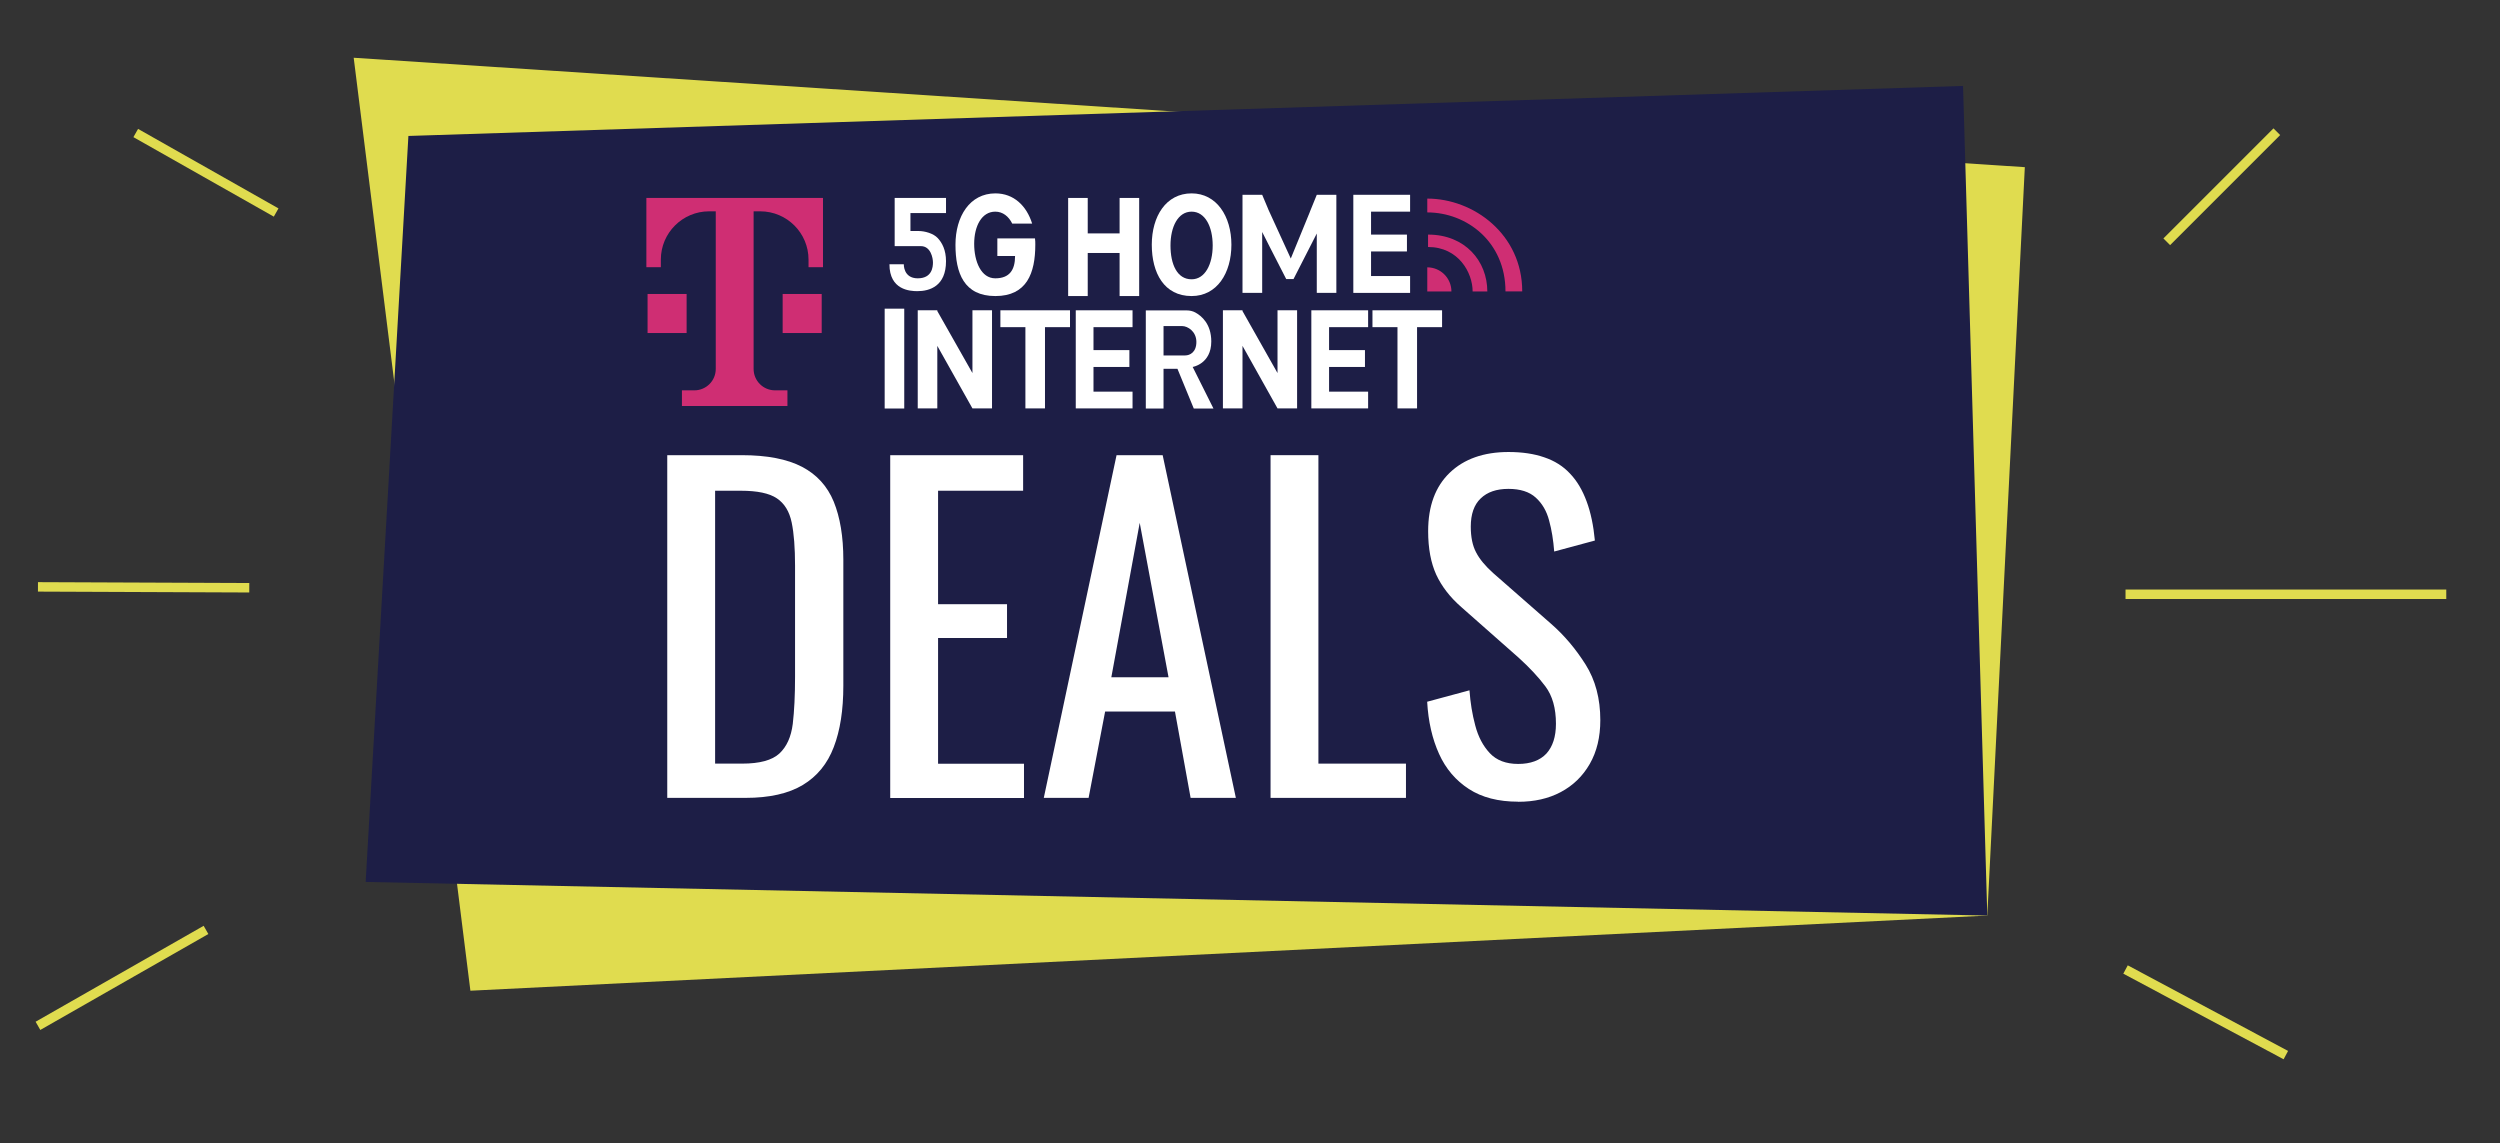 <svg xmlns="http://www.w3.org/2000/svg" id="Layer_1" data-name="Layer 1" viewBox="0 0 229.86 105.09"><rect x="0" y="0" width="229.86" height="105.09" fill="#333333" stroke="none"/><defs><style>      .cls-1 {        fill: none;        stroke: #e0dc4f;        stroke-miterlimit: 10;        stroke-width: .87px;      }      .cls-2 {        fill: #1d1e46;      }      .cls-2, .cls-3, .cls-4, .cls-5 {        stroke-width: 0px;      }      .cls-3 {        fill: #e0dc4f;      }      .cls-4 {        fill: #cf2e73;      }      .cls-5 {        fill: #fff;      }    </style></defs><g><polygon class="cls-3" points="182.72 84.18 43.25 91.09 32.52 5.31 186.17 15.37 182.72 84.18"></polygon><polygon class="cls-2" points="180.49 7.9 37.55 12.5 33.62 81.09 182.72 84.18 180.49 7.9"></polygon><g><path class="cls-5" d="m61.35,73.36v-31.51h6.85c2.33,0,4.18.36,5.54,1.07,1.36.71,2.33,1.78,2.92,3.21.58,1.43.88,3.2.88,5.33v11.59c0,2.23-.29,4.11-.88,5.64-.58,1.53-1.53,2.69-2.84,3.48-1.31.79-3.07,1.19-5.27,1.19h-7.2Zm4.4-3.15h2.49c1.61,0,2.75-.31,3.42-.93.67-.62,1.08-1.53,1.23-2.72.14-1.19.21-2.63.21-4.32v-10.23c0-1.63-.1-2.96-.31-3.97-.21-1.01-.66-1.75-1.36-2.22-.7-.47-1.8-.7-3.31-.7h-2.37v25.09Z"></path><path class="cls-5" d="m81.85,73.36v-31.51h12.22v3.27h-7.82v10.43h6.34v3.11h-6.34v11.56h7.9v3.15h-12.29Z"></path><path class="cls-5" d="m95.97,73.36l6.69-31.51h4.24l6.73,31.51h-4.16l-1.44-7.94h-6.42l-1.52,7.94h-4.12Zm6.22-11.09h5.25l-2.65-14.2-2.61,14.2Z"></path><path class="cls-5" d="m116.82,73.36v-31.51h4.4v28.36h8.05v3.15h-12.45Z"></path><path class="cls-5" d="m139.58,73.71c-1.82,0-3.33-.39-4.53-1.17s-2.12-1.85-2.74-3.23c-.62-1.37-.99-2.97-1.09-4.79l3.89-1.05c.08,1.12.25,2.19.53,3.23.27,1.04.72,1.89,1.34,2.55.62.66,1.49.99,2.61.99s2-.32,2.59-.95c.58-.64.88-1.55.88-2.74,0-1.43-.32-2.57-.97-3.44-.65-.87-1.47-1.74-2.45-2.63l-5.29-4.67c-1.04-.91-1.8-1.9-2.3-2.98-.49-1.08-.74-2.41-.74-3.99,0-2.31.66-4.1,1.98-5.37,1.32-1.27,3.13-1.91,5.41-1.91,1.25,0,2.34.16,3.29.49.95.32,1.74.82,2.37,1.5.64.67,1.14,1.52,1.52,2.55.38,1.02.63,2.22.76,3.6l-3.74,1.01c-.08-1.04-.23-1.99-.47-2.86-.23-.87-.64-1.57-1.23-2.1-.58-.53-1.42-.8-2.51-.8s-1.94.29-2.55.88c-.61.58-.91,1.45-.91,2.59,0,.96.16,1.75.49,2.37.32.62.85,1.26,1.58,1.91l5.33,4.67c1.19,1.04,2.24,2.28,3.15,3.72.91,1.44,1.36,3.15,1.36,5.12,0,1.56-.32,2.9-.97,4.03-.65,1.13-1.54,1.99-2.67,2.59-1.13.6-2.43.89-3.91.89Z"></path></g><line class="cls-1" x1="199.22" y1="22.23" x2="209.34" y2="12.11"></line><line class="cls-1" x1="195.43" y1="54.64" x2="224.92" y2="54.64"></line><line class="cls-1" x1="195.43" y1="89.14" x2="210.17" y2="97.01"></line><line class="cls-1" x1="25.39" y1="19.54" x2="12.48" y2="12.23"></line><line class="cls-1" x1="22.92" y1="54.04" x2="3.49" y2="53.96"></line><line class="cls-1" x1="18.94" y1="85.5" x2="3.49" y2="94.32"></line></g><g><polygon class="cls-5" points="98.38 28.53 96.08 28.53 94.28 28.53 91.98 28.53 91.98 30.08 94.28 30.08 94.28 37.55 96.08 37.55 96.08 30.08 98.38 30.08 98.38 28.53"></polygon><polygon class="cls-5" points="102.94 18.2 102.94 21.46 100.01 21.46 100.01 18.2 98.21 18.2 98.21 27.22 100.01 27.22 100.01 23.26 102.94 23.26 102.94 27.22 104.74 27.22 104.74 18.2 102.94 18.2"></polygon><polygon class="cls-5" points="132.59 28.53 130.29 28.53 128.49 28.53 126.19 28.53 126.19 30.08 128.49 30.08 128.49 37.55 130.29 37.55 130.29 30.08 132.59 30.08 132.59 28.53"></polygon><polygon class="cls-5" points="104.13 30.08 104.13 28.53 100.54 28.53 99.64 28.53 98.91 28.53 98.91 37.55 99.64 37.55 100.54 37.55 104.13 37.55 104.13 36.01 100.54 36.01 100.54 33.74 103.84 33.74 103.84 32.19 100.54 32.19 100.54 30.08 104.13 30.08"></polygon><polygon class="cls-5" points="125.79 30.08 125.79 28.53 122.2 28.53 121.3 28.53 120.57 28.53 120.57 37.55 121.3 37.55 122.2 37.55 125.79 37.55 125.79 36.01 122.2 36.01 122.2 33.74 125.5 33.74 125.5 32.19 122.2 32.19 122.2 30.08 125.79 30.08"></polygon><polygon class="cls-5" points="129.65 19.46 129.65 17.91 126.06 17.91 125.16 17.91 124.43 17.91 124.43 26.93 125.16 26.93 126.06 26.93 129.65 26.93 129.65 25.38 126.06 25.38 126.06 23.12 129.36 23.12 129.36 21.57 126.06 21.57 126.06 19.46 129.65 19.46"></polygon><polygon class="cls-5" points="89.41 28.53 89.41 34.3 86.18 28.6 86.18 28.53 84.38 28.53 84.38 37.55 86.18 37.55 86.18 31.8 89.41 37.55 91.21 37.55 91.21 28.53 89.41 28.53"></polygon><polygon class="cls-5" points="117.46 28.53 117.46 34.3 114.24 28.6 114.24 28.53 112.44 28.53 112.44 37.55 114.24 37.55 114.24 31.8 117.46 37.55 119.26 37.55 119.26 28.53 117.46 28.53"></polygon><rect class="cls-5" x="81.34" y="28.38" width="1.8" height="9.18"></rect><polygon class="cls-5" points="122.87 17.91 122.87 26.93 121.07 26.93 121.07 21.47 120.35 22.88 118.93 25.66 118.26 25.66 116.78 22.77 116.05 21.33 116.05 26.93 114.24 26.93 114.24 17.91 116.05 17.91 116.61 19.24 116.61 19.25 118.68 23.77 120.44 19.47 120.44 19.46 121.07 17.91 122.87 17.91"></polygon><path class="cls-5" d="m109.56,17.78c-2.35,0-3.66,2.11-3.66,4.72s1.14,4.72,3.66,4.72c2.34,0,3.66-2.11,3.66-4.72s-1.36-4.72-3.66-4.72Zm0,7.9c-1.34,0-1.94-1.39-1.94-3.11s.69-3.11,1.94-3.11,1.94,1.39,1.94,3.11-.7,3.11-1.94,3.11Z"></path><path class="cls-5" d="m95.15,21.92s-1.72,0-1.72,0h-1.73v1.62h1.63c0,1.29-.52,2.05-1.82,2.05s-1.94-1.54-1.94-3.17.69-2.96,1.94-2.96c.69,0,1.23.43,1.56,1.1h1.83c-.51-1.64-1.69-2.78-3.38-2.78-2.35,0-3.67,2.11-3.67,4.72s.78,4.72,3.67,4.72,3.67-2.11,3.67-4.72c0-.2,0-.39-.03-.59Z"></path><path class="cls-5" d="m82.26,18.2h4.72v1.39h-3.27v1.65h.74c.58,0,1.37.22,1.77.65s.76,1.09.76,2.13c0,2.28-1.49,2.75-2.63,2.75-.69,0-2.57-.11-2.57-2.47h1.32s-.05,1.29,1.28,1.29,1.4-1.06,1.4-1.46-.2-1.5-1.11-1.5h-2.41v-4.42Z"></path><path class="cls-5" d="m109.65,33.74s1.72-.27,1.72-2.34c0-1.62-.9-2.36-1.47-2.67-.24-.13-.52-.19-.79-.19h-3.76v9.02h1.63v-3.65h1.28l1.5,3.65h1.81l-1.91-3.82Zm-2.67-1.06v-2.7h1.71c.52,0,1.31.5,1.31,1.46s-.61,1.24-1.03,1.24h-1.99Z"></path><path class="cls-4" d="m59.43,18.2v6.37h1.33v-.7c0-2.45,1.99-4.44,4.44-4.44h.61v14.49c0,1.09-.88,1.97-1.97,1.97h-1.14v1.44h9.7v-1.44h-1.14c-1.09,0-1.97-.88-1.97-1.97v-14.49h.61c2.45,0,4.44,1.99,4.44,4.44v.7h1.33v-6.37h-16.24Z"></path><rect class="cls-4" x="59.54" y="27.03" width="3.59" height="3.59"></rect><rect class="cls-4" x="71.96" y="27.03" width="3.59" height="3.59"></rect><path class="cls-4" d="m131.23,24.58h0c1.23,0,2.22,1,2.22,2.22h-2.22v-2.22h0Z"></path><path class="cls-4" d="m131.3,21.57v1.14c2.8,0,4.1,2.36,4.1,4.09h1.35c0-2.78-2.03-5.23-5.44-5.23Z"></path><path class="cls-4" d="m131.23,18.27v1.26c3.62,0,7.19,2.7,7.19,7.26h1.54c0-5.23-4.45-8.53-8.73-8.53Z"></path></g></svg>